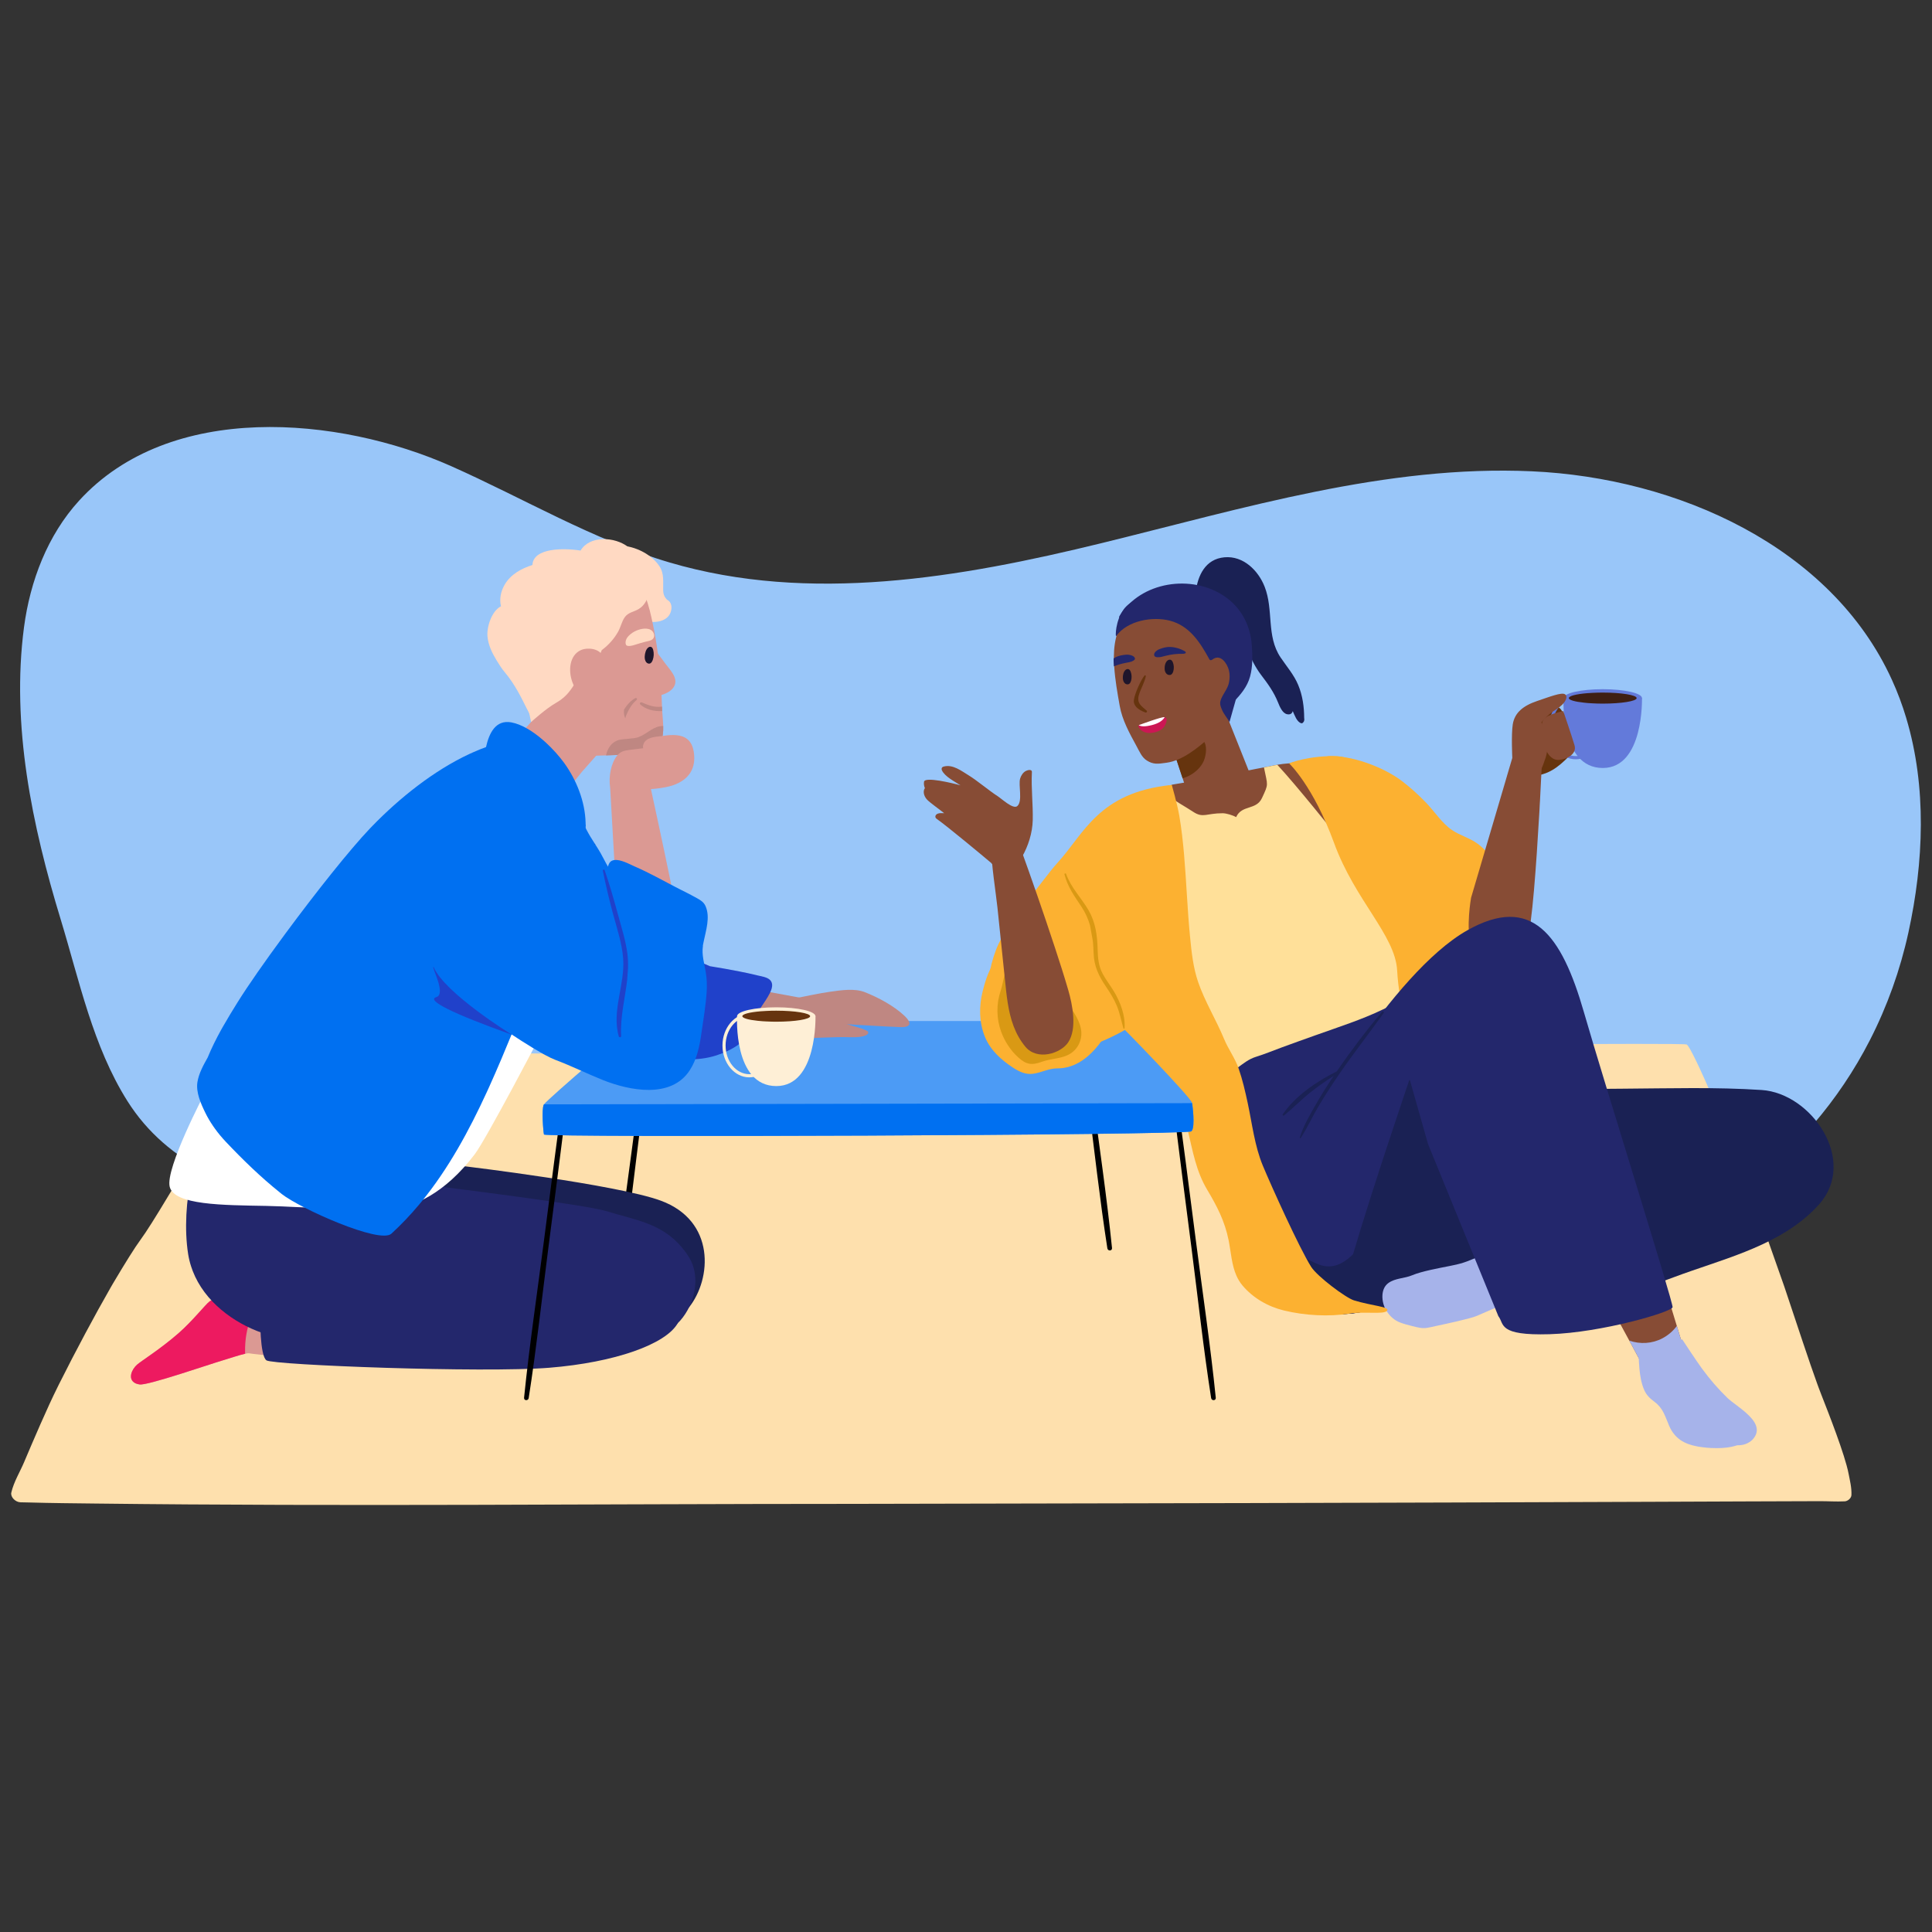 <svg width="200" height="200" viewBox="0 0 200 200" fill="none" xmlns="http://www.w3.org/2000/svg">
<rect x="0" y="0" width="200" height="200" fill="#333333" stroke="none"/>
<g clip-path="url(#clip0_2347_1513)">
<g clip-path="url(#clip1_2347_1513)">
<path d="M197.339 74.347C196.933 72.987 196.436 71.652 195.84 70.352C189.57 56.614 173.667 49.467 158.577 48.788C143.485 48.108 128.723 52.627 114.05 56.221C99.377 59.815 83.81 62.497 69.318 58.228C61.396 55.894 54.222 51.593 46.674 48.242C35.072 43.094 17.606 41.492 8.181 51.834C4.923 55.408 3.119 60.141 2.484 64.937C1.147 75.087 3.327 85.493 6.282 95.176C8.213 101.509 9.615 108.325 13.198 113.995C21.507 127.144 42.051 125.549 55.439 125.054C72.187 124.435 88.862 122.002 105.646 122.436C115.493 122.692 125.295 123.95 134.952 125.858C143.391 127.526 151.937 131.082 160.616 130.497C174.839 129.54 187.181 120.164 193.57 107.678C195.37 104.161 196.709 100.41 197.554 96.552C199.154 89.248 199.466 81.454 197.337 74.347H197.339Z" fill="#99C6F9"/>
<path d="M124.123 61.42C124.861 62.916 126.848 63.439 127.805 64.819C128.901 66.401 129.364 68.307 130.538 69.853C131.256 70.799 131.865 71.628 132.308 72.733C132.469 73.131 132.749 73.84 133.245 73.937C133.576 74.001 133.751 73.864 133.824 73.614C134.019 74.025 134.241 74.726 134.693 74.865C134.753 74.885 134.83 74.865 134.873 74.818C135.004 74.674 135.013 74.633 135.024 74.436C135.024 74.403 135.019 74.375 135.009 74.352C135.004 73.174 134.847 72.004 134.389 70.908C133.948 69.849 133.194 68.993 132.559 68.049C131.069 65.827 131.863 63.144 130.914 60.735C130.25 59.041 128.697 57.517 126.755 57.691C124.779 57.867 123.979 59.572 123.773 61.345C123.749 61.553 124.033 61.579 124.121 61.422L124.123 61.42Z" fill="#1A2154"/>
<path d="M115.895 63.976C115.899 64.008 115.91 64.042 115.938 64.072C116.299 64.485 116.841 64.597 117.246 64.967C117.613 65.302 117.897 65.687 118.31 65.973C119.261 66.63 120.398 66.994 121.383 67.604C123.626 68.99 125.499 70.904 127.407 72.701C127.478 72.767 127.598 72.774 127.669 72.701C128.428 71.907 129.116 71.108 129.409 70.027C129.69 68.993 129.665 67.888 129.589 66.83C129.445 64.747 128.514 62.931 126.77 61.734C123.372 59.401 118.08 60.195 115.882 63.784C115.837 63.858 115.852 63.928 115.891 63.98L115.895 63.976Z" fill="#23276C"/>
<path d="M190.948 155.418C190.079 155.464 189.223 155.397 188.374 155.401C186.139 155.41 182.884 155.416 180.647 155.427C177.385 155.44 174.12 155.453 170.858 155.466C143.524 155.575 115.443 155.636 88.137 155.681C62.37 155.681 35.629 155.958 9.808 155.646C7.869 155.623 5.116 155.599 3.166 155.539C2.822 155.524 2.467 155.53 2.112 155.517C1.583 155.498 1.069 154.958 1.17 154.516C1.424 153.4 2.101 152.308 2.495 151.362C3.398 149.228 4.916 145.673 5.966 143.583C6.015 143.487 6.062 143.388 6.11 143.289C7.824 139.865 9.817 136.139 11.488 133.225C11.563 133.1 11.632 132.975 11.703 132.855C12.959 130.736 13.991 129.087 14.524 128.371C15.142 127.539 16.172 125.882 17.378 123.877C17.453 123.752 17.531 123.627 17.606 123.5C19.29 120.762 21.296 117.456 22.991 114.745C23.09 114.593 23.189 114.438 23.283 114.288C24.896 111.783 26.16 109.872 26.474 109.552C27.41 108.606 55.678 109.056 55.678 109.056C55.678 109.056 173.622 107.779 174.596 108.123C174.873 108.22 176.034 110.672 177.585 114.283C177.651 114.434 177.718 114.591 177.783 114.745C178.83 117.269 180.028 120.302 181.232 123.468C181.284 123.601 181.331 123.733 181.383 123.866C182.484 126.86 183.587 129.96 184.591 132.846C184.634 132.969 184.675 133.087 184.718 133.208C186.098 137.337 187.298 140.995 188.113 143.235C188.167 143.381 188.217 143.521 188.266 143.654C188.367 143.927 188.462 144.174 188.548 144.391C189.27 146.234 190.986 150.578 191.365 152.555C191.49 153.213 191.694 154.002 191.66 154.765C191.647 155.085 191.3 155.401 190.952 155.421L190.948 155.418Z" fill="#FEE0AD"/>
<path d="M161.135 73.255C161.135 73.255 161.739 72.799 162.201 75.299C162.373 76.228 163.386 76.402 163.128 77.135C162.853 77.915 162.189 78.564 161.578 79.082C161.034 79.545 160.423 79.936 159.737 80.134C159.423 80.224 158.128 80.628 157.935 80.215C157.238 78.739 158.359 74.18 158.359 74.18L161.137 73.255H161.135Z" fill="#66340E"/>
<path d="M169.976 72.267C169.976 72.776 168.159 73.189 165.918 73.189C163.678 73.189 161.86 72.776 161.86 72.267C161.86 71.757 163.678 71.344 165.918 71.344C168.159 71.344 169.976 71.757 169.976 72.267Z" fill="#637ADA"/>
<path d="M161.86 72.267C161.86 72.267 161.456 79.5 165.922 79.502C170.184 79.502 169.976 72.269 169.976 72.269H161.86V72.267Z" fill="#637ADA"/>
<path d="M163.125 78.6C161.592 78.6 160.347 77.118 160.347 75.3C160.347 73.481 161.594 72.001 163.125 72.001C164.656 72.001 165.903 73.481 165.903 75.3C165.903 77.118 164.656 78.6 163.125 78.6ZM163.125 72.329C161.77 72.329 160.669 73.662 160.669 75.3C160.669 76.938 161.77 78.271 163.125 78.271C164.48 78.271 165.581 76.938 165.581 75.3C165.581 73.662 164.48 72.329 163.125 72.329Z" fill="#637ADA"/>
<path d="M157.579 94.718C157.418 93.927 156.899 93.308 156.42 92.693C155.618 91.662 155.297 90.477 154.691 89.34C154.274 88.558 153.682 87.874 152.975 87.35C152.147 86.737 151.138 86.494 150.295 85.916C149.259 85.204 148.502 84.003 147.629 83.098C146.842 82.283 146.007 81.518 145.106 80.837C143.186 79.386 139.84 78.141 137.401 78.279C137.292 78.285 138.259 78.575 138.38 78.593C138.945 78.678 139.502 78.797 140.048 78.941C140.046 78.949 140.04 78.956 140.038 78.967C139.672 81.299 140.59 83.799 141.246 86.006C141.915 88.265 142.709 90.486 143.616 92.655C144.532 94.841 145.547 97.031 146.805 99.037C147.837 100.683 149.209 102.226 151.095 102.818C151.912 103.073 152.874 103.166 153.687 102.837C154.62 102.459 155.072 101.532 155.523 100.683C156.052 99.686 156.538 98.665 156.977 97.624C157.362 96.717 157.783 95.724 157.579 94.714V94.718Z" fill="#FCB131"/>
<path d="M159.64 78.433C159.64 78.433 159.556 80.319 159.419 82.896C159.412 83.027 159.406 83.158 159.395 83.294C159.384 83.498 159.373 83.708 159.363 83.921C159.354 84.059 159.348 84.201 159.337 84.345C159.047 89.374 158.589 95.961 158.113 97.096C157.06 99.602 152.847 99.668 152.286 97.861C151.724 96.053 152.286 92.932 152.286 92.932L155.707 81.335L155.851 80.843L155.995 80.351L156.073 80.084L156.608 78.275L158.918 76.211L159.64 78.436V78.433Z" fill="#874C35"/>
<path d="M112.344 107.422H111.794C112.067 109.546 112.34 111.669 112.613 113.793C113.275 118.935 113.837 124.104 114.634 129.227C114.682 129.534 115.146 129.512 115.114 129.194C114.563 123.767 113.753 118.354 113.056 112.944C112.819 111.104 112.581 109.264 112.342 107.424L112.344 107.422Z" fill="black"/>
<path d="M129.831 81.374C129.906 81.967 127.734 84.633 126.569 84.71C125.405 84.787 123.281 83.652 123.13 82.902C123.057 82.541 122.737 81.518 122.427 80.568C122.102 79.568 121.79 78.646 121.79 78.646C121.79 78.646 122.625 77.535 123.612 76.318C124.971 74.635 126.616 72.75 126.749 73.307C126.977 74.27 129.758 80.781 129.833 81.372L129.831 81.374Z" fill="#874C35"/>
<path d="M124.709 76.884C124.509 76.469 124.045 76.349 123.61 76.321C122.623 77.537 121.789 78.649 121.789 78.649C121.789 78.649 122.101 79.571 122.425 80.57C123.296 80.319 124.098 79.732 124.52 78.965C124.81 78.436 124.986 77.454 124.707 76.884H124.709Z" fill="#66340E"/>
<path d="M127.659 68.593C127.609 68.193 127.534 67.798 127.405 67.415C126.573 64.971 125.498 63.417 123.194 62.286C121.248 61.33 118.885 61.887 117.111 63.365C115.749 64.492 115.322 66.233 115.309 67.942C115.302 68.15 115.309 68.359 115.317 68.567C115.324 68.716 115.332 68.862 115.343 69.012C115.433 70.377 115.674 71.729 115.913 73.077C116.167 74.521 116.921 75.901 117.627 77.189C117.962 77.804 118.207 78.41 118.719 78.728C119.395 79.154 119.857 79.085 120.762 78.958C122.373 78.741 124.02 77.425 125.233 76.314C125.958 75.652 126.27 75.491 126.626 74.584C127.366 72.694 127.912 70.618 127.661 68.593H127.659Z" fill="#874C35"/>
<path d="M117.009 69.451C116.977 69.389 116.936 69.333 116.88 69.299C116.773 69.23 116.633 69.258 116.532 69.337C116.295 69.524 116.222 69.92 116.237 70.225C116.246 70.414 116.308 70.605 116.435 70.73C116.562 70.855 116.76 70.891 116.9 70.788C116.998 70.715 117.054 70.588 117.091 70.461C117.173 70.163 117.16 69.832 117.05 69.544C117.037 69.511 117.024 69.479 117.009 69.449V69.451Z" fill="#1E152B"/>
<path d="M121.372 68.481C121.337 68.419 121.294 68.363 121.239 68.328C121.127 68.26 120.978 68.287 120.873 68.367C120.626 68.554 120.548 68.95 120.563 69.255C120.572 69.444 120.636 69.635 120.77 69.76C120.903 69.885 121.11 69.921 121.258 69.818C121.361 69.745 121.421 69.618 121.458 69.491C121.544 69.192 121.529 68.861 121.417 68.573C121.404 68.541 121.389 68.509 121.374 68.479L121.372 68.481Z" fill="#1E152B"/>
<path d="M118.697 73.559C118.121 73.053 117.642 72.789 117.91 71.903C118.106 71.259 118.482 70.665 118.614 70.003C118.626 69.932 118.54 69.864 118.487 69.928C118.108 70.371 117.467 71.792 117.379 72.467C117.306 73.017 117.753 73.464 118.586 73.761C118.689 73.797 118.799 73.642 118.702 73.559H118.697Z" fill="#66340E"/>
<path d="M120.563 74.246C120.563 74.246 120.548 74.244 120.542 74.242C120.271 74.186 118.036 75.011 117.927 75.052C117.909 75.056 117.894 75.067 117.884 75.08C117.851 75.106 117.832 75.142 117.841 75.181C117.937 75.577 118.494 75.918 119.092 75.875C119.615 75.837 120.152 75.671 120.466 75.297C120.623 75.106 121.01 74.36 120.565 74.248L120.563 74.246Z" fill="#CC1754"/>
<path d="M120.563 74.246C120.387 74.571 119.953 74.884 119.258 75.058C118.51 75.246 118.138 75.209 117.884 75.08C117.895 75.067 117.91 75.056 117.927 75.052C118.039 75.011 120.271 74.186 120.542 74.242C120.548 74.244 120.557 74.244 120.563 74.246Z" fill="white"/>
<path d="M122.639 67.407C122.639 67.407 122.62 67.396 122.609 67.389C122.205 67.164 121.685 66.996 121.186 66.975C120.738 66.953 120.358 67.067 119.966 67.22C119.723 67.338 119.502 67.518 119.476 67.742C119.467 67.821 119.489 67.907 119.562 67.963C119.624 68.013 119.717 68.03 119.805 68.036C120.095 68.056 120.377 67.966 120.652 67.892C121.231 67.742 121.844 67.669 122.452 67.682C122.59 67.684 122.831 67.632 122.73 67.486C122.708 67.454 122.674 67.43 122.635 67.407H122.639Z" fill="#23276C"/>
<path d="M117.481 68.232C117.459 68.299 117.397 68.352 117.326 68.393C117.092 68.533 116.795 68.572 116.511 68.625C116.096 68.705 115.694 68.823 115.315 68.98C115.305 68.866 115.294 68.754 115.29 68.64C115.281 68.481 115.275 68.322 115.281 68.161C115.331 68.126 115.38 68.097 115.434 68.069C115.799 67.867 116.197 67.802 116.632 67.768C116.918 67.768 117.232 67.828 117.404 68.006C117.466 68.071 117.507 68.152 117.483 68.23L117.481 68.232Z" fill="#23276C"/>
<path d="M138.99 87.146C138.964 87.432 138.906 87.707 138.807 87.974C137.313 91.972 132.21 95.454 130.246 95.073C128.567 94.745 122.997 92.146 121.068 88.509C119.954 86.402 120.481 83.748 120.924 82.297C121.12 81.639 121.3 81.233 121.3 81.233L121.92 81.127L122.199 81.082L123.33 80.891C123.33 80.891 127.01 80.177 130.068 79.586C130.16 79.567 130.255 79.55 130.347 79.534C130.515 79.498 130.683 79.468 130.844 79.436C131.289 79.35 131.715 79.268 132.098 79.193C132.143 79.182 132.188 79.175 132.229 79.169C135.276 78.617 137.521 79.55 137.521 81.656C137.521 82.346 139.196 84.964 138.99 87.146Z" fill="#874C35"/>
<path d="M152.287 119.556C152.326 121.708 151.588 124.996 150.063 128.062C148.446 131.314 145.943 134.306 142.541 135.406C141.952 135.598 141.371 135.742 140.806 135.843C140.274 135.942 139.756 135.998 139.249 136.021C139.234 136.026 139.221 136.026 139.203 136.026C139.137 136.03 139.072 136.032 139.003 136.03H138.997C138.143 136.053 137.324 135.97 136.552 135.796C132.885 134.974 130.206 132.096 129.303 128.18C127.963 122.348 126.982 109.864 126.982 109.864L144.012 101.459C144.012 101.459 147.453 106.248 149.547 109.945C150.244 111.175 150.771 112.159 151.169 113.09C151.964 114.954 152.231 116.596 152.287 119.556Z" fill="#23276C"/>
<path d="M187.302 125.691C183.483 129.177 177.997 130.443 173.309 132.204C164.772 135.406 158.892 136.556 158.892 136.556C158.892 136.556 157.2 135.899 155.671 134.504C155.598 134.435 155.527 134.373 155.456 134.31C154.052 133.046 153.174 132.451 153.174 132.451C153.174 132.451 146.972 134.989 140.807 135.845C140.289 135.918 139.766 135.98 139.25 136.023C139.235 136.028 139.222 136.028 139.205 136.028C139.162 136.034 139.121 136.038 139.08 136.041C139.054 136.045 139.028 136.041 139.001 136.03C138.489 135.851 139.065 133.246 140.063 129.856C142.061 123.049 145.946 111.635 145.946 111.635C145.946 111.635 147.918 112.766 151.191 112.785C156.808 112.819 162.425 112.736 168.042 112.701C172.806 112.671 177.612 112.523 182.369 112.837C187.549 113.178 192.349 120.166 188.298 124.691C187.981 125.044 187.65 125.377 187.306 125.691H187.302Z" fill="#1A2154"/>
<path d="M155.838 134.123C155.838 134.123 155.7 134.192 155.451 134.31C154.046 133.046 153.169 132.45 153.169 132.45C153.169 132.45 146.967 134.989 140.802 135.845C140.271 135.943 139.752 135.999 139.245 136.023C139.23 136.027 139.217 136.027 139.2 136.027C139.157 136.034 139.116 136.038 139.075 136.04C139.049 136.044 139.023 136.04 139.002 136.029H138.995C138.142 136.053 137.322 135.969 136.55 135.795C135.34 134.931 131.912 131.462 131.963 130.049C132.017 128.639 133.684 129.6 136.206 130.772C137.854 131.537 139.013 130.838 140.06 129.856C140.615 129.334 141.139 128.732 141.684 128.229C143.26 126.78 145.174 128.229 145.756 126.041C146.337 123.85 149.305 120.635 149.524 120.663C149.672 120.686 150.677 123.801 152.075 127.339C152.696 128.912 153.141 130.049 153.141 130.049L155.842 134.123H155.838Z" fill="#1A2154"/>
<path d="M158.352 133.538C157.967 132.251 157.09 130.847 155.899 130.209C154.785 129.611 153.653 129.852 152.539 130.31C151.456 130.759 151.215 130.821 150.09 131.051C149.034 131.262 147.166 131.597 146.181 132.017C145.394 132.35 144.441 132.302 143.731 132.814C143.323 133.106 143.142 133.569 143.11 134.054C143.099 134.207 143.103 134.36 143.12 134.51C143.153 134.828 143.245 135.142 143.368 135.413C143.415 135.516 143.469 135.613 143.527 135.703C143.544 135.733 143.568 135.763 143.589 135.791C143.768 136.056 143.946 136.262 144.14 136.425C144.267 136.537 144.398 136.629 144.535 136.711C144.841 136.89 145.187 137.003 145.602 137.12C145.744 137.156 145.892 137.197 146.054 137.238C146.105 137.253 146.155 137.264 146.211 137.279C147.482 137.61 147.505 137.509 148.787 137.238C149.503 137.085 152.208 136.511 152.881 136.221C153.165 136.099 158.038 133.979 158.038 133.979C158.038 133.979 158.604 134.383 158.352 133.538Z" fill="#A6B3EA"/>
<path d="M145.491 100.41C145.121 99.421 144.682 98.469 144.34 97.474C144.349 96.453 144.328 95.428 144.302 94.409C144.274 93.158 144.205 91.872 143.422 90.845C142.665 89.85 141.5 89.121 140.491 88.42C140.244 88.246 139.493 87.608 138.99 87.15C138.797 86.969 138.64 86.819 138.562 86.727C137.908 85.974 134.377 81.49 132.229 79.173C132.188 79.18 132.143 79.186 132.098 79.197C131.715 79.272 131.289 79.354 130.844 79.44C131.233 81.387 131.347 81.093 130.642 82.608C130.042 83.906 128.55 83.285 127.963 84.59C127.625 84.392 126.945 84.186 126.567 84.186C124.879 84.186 124.545 84.717 123.52 84.04C122.593 83.423 121.782 83.046 120.922 82.303C120.883 82.27 120.851 82.251 120.823 82.24C120.352 82.086 119.735 87.163 119.744 87.971C119.763 89.493 119.784 91.013 119.703 92.534C119.617 94.078 119.359 95.619 119.303 97.165C119.21 99.864 120.666 102.227 121.767 104.593C122.328 105.799 122.905 106.999 123.586 108.136C124.18 109.114 124.881 110.264 125.78 110.977C126.614 111.637 127.337 111.078 128.081 110.549C128.707 110.105 129.259 109.636 129.999 109.408C130.909 109.127 131.79 108.759 132.683 108.43C133.866 107.994 135.055 107.572 136.24 107.149C138.556 106.321 140.941 105.565 143.164 104.494C143.932 104.127 144.801 103.723 145.332 103.013C145.919 102.224 145.818 101.296 145.489 100.419L145.491 100.41Z" fill="#FFE099"/>
<path d="M133.438 79.014C133.438 79.014 135.934 81.323 138.108 87.279C140.282 93.233 144.431 96.806 144.633 100.462C144.835 104.116 145.76 106.128 146.123 106.335C146.486 106.541 153.534 106.704 153.733 106.623C153.936 106.541 150.592 100.258 148.901 96.685C147.209 93.113 144.964 90.239 143.59 86.501C142.216 82.763 141.371 78.41 138.472 78.288C135.573 78.165 133.438 79.016 133.438 79.016V79.014Z" fill="#FCB131"/>
<path d="M148.487 95.206C148.715 94.256 148.99 93.319 149.33 92.401C149.749 91.268 150.373 90.168 150.661 88.994C150.689 88.878 150.541 88.82 150.476 88.915C149.803 89.906 149.375 91.171 148.971 92.3C148.762 92.885 148.58 93.476 148.435 94.073C148.274 92.547 147.805 91.055 147.799 89.514C147.793 87.917 148.302 86.376 148.059 84.779C148.044 84.684 147.898 84.708 147.898 84.8C147.924 86.443 147.375 88.025 147.395 89.663C147.416 91.307 147.956 92.883 148.061 94.516C148.169 96.186 147.793 97.835 147.745 99.501C147.698 101.141 147.799 102.891 148.195 104.488C148.223 104.602 148.395 104.578 148.395 104.46C148.401 102.749 148.081 101.059 148.152 99.342C148.208 97.96 148.468 96.588 148.483 95.206H148.487Z" fill="#FCB131"/>
<path d="M128.01 132.091C128.165 132.433 128.359 132.758 128.612 133.061C129.711 134.374 131.27 135.262 132.907 135.66C135.083 136.188 137.55 136.322 139.75 135.978C141.253 135.743 143.248 136.102 143.59 135.687C143.93 135.27 142.006 135.184 140.154 134.611C139.322 134.353 136.354 132.139 135.724 131.133C134.494 129.172 131.612 122.793 130.731 120.675C129.879 118.633 129.621 116.32 129.159 114.169C128.903 112.98 128.63 111.787 128.232 110.637C127.847 109.521 127.163 108.632 126.718 107.559C125.896 105.566 124.722 103.681 124.026 101.646C123.52 100.165 123.35 98.578 123.198 97.028C122.914 94.157 122.819 91.272 122.568 88.398C122.451 87.074 122.305 85.75 122.079 84.439C121.86 83.173 121.299 81.236 121.299 81.236C121.299 81.236 117.475 82.158 116.157 82.816C114.865 83.461 114.131 85.071 113.731 86.459C113.282 88.028 113.501 87.947 113.407 89.565C113.323 91.019 113.196 92.491 113.146 93.959C113.116 94.183 113.086 94.406 113.058 94.63C113.473 96.734 113.97 98.875 114.592 100.919C115.032 102.364 114.521 103.84 115.26 105.156C116.576 107.497 119.353 109.577 120.703 111.862C121.673 113.502 122.52 115.164 122.965 117.032C123.477 119.179 123.819 121.236 124.963 123.154C125.978 124.854 126.793 126.421 127.187 128.392C127.436 129.641 127.496 130.954 128.01 132.091Z" fill="#FCB131"/>
<path d="M66.623 109.721C66.384 111.561 66.147 113.401 65.909 115.241C65.212 120.652 64.401 126.064 63.851 131.492C63.819 131.81 64.283 131.831 64.33 131.524C65.13 126.402 65.692 121.232 66.352 116.09C66.625 113.967 66.898 111.843 67.171 109.719H66.621L66.623 109.721Z" fill="black"/>
<path d="M31.502 140.662C31.502 140.662 26.592 140.24 25.771 140.092C25.7 140.079 25.562 140.099 25.377 140.139C24.788 140.271 23.751 140.617 23.121 140.806C21.689 141.225 15.296 143.443 14.455 143.321C14.388 143.312 14.324 143.297 14.266 143.282C14.091 143.243 13.952 143.177 13.846 143.091C13.279 142.661 13.618 141.771 14.191 141.266C14.59 140.911 16.651 139.624 18.496 138.001C19.951 136.728 21.244 135.062 21.689 134.725C22.635 133.998 23.782 135.2 24.394 135.821C24.534 135.961 24.678 136.105 24.857 136.195C25.186 136.369 25.762 136.294 26.196 136.264C26.274 136.262 26.345 136.257 26.412 136.257H30.046L31.502 140.664V140.662Z" fill="#DB9993"/>
<path d="M24.86 136.193C24.681 136.103 24.537 135.961 24.397 135.819C23.784 135.198 22.64 133.996 21.692 134.723C21.247 135.06 19.952 136.726 18.498 137.998C16.651 139.621 14.593 140.907 14.193 141.264C13.623 141.769 13.281 142.659 13.849 143.088C13.955 143.174 14.094 143.241 14.269 143.28C14.325 143.295 14.391 143.31 14.458 143.318C15.296 143.441 21.692 141.223 23.124 140.804C23.754 140.614 24.791 140.268 25.38 140.137C25.374 140.077 25.371 140.017 25.371 139.961C25.348 138.734 25.541 137.506 25.991 136.38C26.09 136.412 26.191 136.341 26.204 136.26C25.771 136.29 25.193 136.365 24.864 136.191L24.86 136.193Z" fill="#ED1A60"/>
<path d="M26.938 136.279C26.938 136.279 26.884 140.331 27.583 140.823C28.282 141.315 50.027 142.136 56.846 141.59C63.666 141.042 68.928 139.151 70.156 136.984C71.031 135.44 26.938 136.279 26.938 136.279Z" fill="#23276C"/>
<path d="M48.124 120.734C48.124 120.734 63.828 122.619 68.39 124.287C74.082 126.368 73.686 132.382 71.325 135.338C68.962 138.296 64.736 136.935 63.852 136.825C63.203 136.746 48.369 129.203 44.068 124.616C42.507 122.95 48.126 120.734 48.126 120.734H48.124Z" fill="#1A2154"/>
<path d="M71.319 130.138C71.097 129.779 70.854 129.448 70.596 129.139C68.476 126.615 65.766 126.297 62.698 125.358C60.556 124.704 46.06 122.903 46.06 122.903C46.06 122.903 44.311 119.75 43.724 119.687C41.531 119.457 42.208 120.513 40.021 120.229C37.888 119.954 35.673 119.752 33.591 119.18C31.548 118.615 29.822 117.295 27.791 116.68C26.067 116.162 24.26 116.014 22.476 116.22C22.579 115.876 22.682 115.534 22.785 115.188C22.826 115.04 22.598 114.932 22.534 115.081C22.359 115.474 22.198 115.876 22.043 116.276C22.015 116.28 21.99 116.282 21.964 116.287C21.828 116.31 21.833 116.51 21.931 116.568C21.162 118.589 20.353 119.61 19.85 121.712C19.267 124.156 19.076 127.294 19.476 129.818C19.547 130.265 19.652 130.695 19.788 131.112C19.835 131.267 19.891 131.421 19.951 131.572C21.168 134.725 24.149 136.937 27.161 137.99C32.004 139.68 36.785 139.938 41.834 140.168C42.765 140.211 43.698 140.241 44.634 140.26C48.664 140.346 52.694 140.241 56.722 140.092C59.807 139.981 63.087 140.004 66.098 139.147C66.285 139.091 66.467 139.035 66.652 138.977C66.784 138.934 66.913 138.889 67.046 138.841C68.3 138.392 69.517 137.724 70.416 136.709C71.94 134.979 72.57 132.15 71.321 130.136L71.319 130.138Z" fill="#23276C"/>
<path d="M21.192 113.171C21.192 113.171 17.085 120.974 17.569 122.864C18.053 124.753 23.046 124.753 27.556 124.835C32.065 124.916 35.289 125.574 35.529 123.766C35.77 121.959 21.192 113.171 21.192 113.171Z" fill="white"/>
<path d="M56.169 106.766C56.169 106.766 50.354 117.901 49.139 119.496C42.937 127.651 36.333 124.917 36.333 124.917C36.333 124.917 48.092 103.564 49.462 103.564C50.831 103.564 56.169 106.766 56.169 106.766Z" fill="white"/>
<path d="M69.347 62.329C69.244 62.177 69.096 62.138 68.982 62.009C68.756 61.751 68.661 61.48 68.651 61.13C68.627 60.227 68.784 59.397 68.251 58.596C67.356 57.248 65.382 56.371 63.825 56.491C63.737 56.498 63.707 56.635 63.803 56.657C64.552 56.831 65.3 57.078 65.99 57.433C65.829 57.824 65.73 58.241 65.653 58.658C65.606 58.918 65.547 59.197 65.526 59.475C65.483 59.483 65.444 59.507 65.423 59.563C65.085 60.449 65.098 61.684 65.167 62.624C65.214 63.275 65.427 63.776 66.023 64.055C67.115 64.569 69.35 64.674 69.507 62.983C69.528 62.744 69.481 62.527 69.347 62.329Z" fill="#FFD9C2"/>
<path d="M67.309 59.103C66.99 58.11 65.797 57.227 65.019 56.618C63.66 55.556 61.04 55.406 60.1 56.994C58.309 56.713 55.197 56.713 55.118 58.488C53.984 58.849 52.873 59.447 52.245 60.52C51.843 61.205 51.677 62.024 51.862 62.761C50.89 63.256 50.374 64.909 50.464 65.885C50.546 66.777 50.942 67.598 51.4 68.348C51.662 68.776 51.929 69.208 52.251 69.586C54.376 72.116 54.905 75.158 55.86 74.82C56.838 74.476 57.761 73.623 58.602 73.028C59.468 72.415 60.526 71.854 61.236 71.043C61.872 70.315 62.085 69.275 62.296 68.352C62.574 67.14 62.823 65.882 63.621 64.896C64.388 63.946 65.479 63.101 66.502 62.454C66.56 62.508 66.659 62.514 66.709 62.426C67.24 61.508 67.646 60.16 67.309 59.103Z" fill="#FFD9C2"/>
<path d="M68.656 75.156C68.645 74.782 68.61 74.399 68.582 74.025C68.572 73.881 68.561 73.739 68.55 73.604C68.546 73.572 68.546 73.537 68.544 73.505C68.541 73.443 68.541 73.38 68.537 73.318C68.533 73.262 68.533 73.202 68.531 73.148C68.505 72.439 68.473 71.725 68.425 71.009C68.281 68.802 68.013 66.59 67.55 64.443C67.228 62.97 66.737 60.494 65.195 59.81C62.882 58.779 59.402 59.518 57.611 61.122C55.495 63.017 54.804 64.991 54.628 67.841C54.454 70.65 54.583 73.634 55.946 76.093C56.591 77.256 58.101 79.027 59.583 78.735C59.998 78.655 60.357 78.367 60.768 78.27C60.867 78.247 61.694 78.232 62.733 78.197C64.29 78.146 66.318 78.053 67.105 77.83C68.477 77.439 68.688 76.342 68.658 75.156H68.656Z" fill="#DB9993"/>
<path d="M68.656 75.156C67.632 75.134 67.043 75.953 66.084 76.314C65.641 76.48 64.542 76.48 64.101 76.59C63.346 76.779 62.901 77.419 62.731 78.2C64.288 78.148 66.316 78.056 67.103 77.832C68.475 77.441 68.686 76.345 68.656 75.158V75.156Z" fill="#BF8782"/>
<path d="M62.068 77.829L61.718 78.227L60.255 79.882L57.152 83.73L52.886 81.387L51.073 79.091C51.073 79.091 55.787 73.814 55.948 73.7C56.109 73.586 62.068 77.829 62.068 77.829Z" fill="#DB9993"/>
<path d="M67.987 67.507C68.288 67.896 68.584 68.294 68.873 68.692C69.311 69.298 70.24 70.168 69.802 71.024C69.395 71.817 68.161 72.023 68.161 72.023C68.161 72.023 66.778 69.476 66.819 69.272C66.86 69.066 67.987 67.507 67.987 67.507Z" fill="#DB9993"/>
<path d="M67.589 67.189C67.563 67.118 67.526 67.054 67.475 67.011C67.374 66.925 67.23 66.942 67.12 67.022C66.864 67.204 66.754 67.632 66.739 67.97C66.731 68.178 66.774 68.395 66.89 68.544C67.006 68.692 67.202 68.75 67.352 68.651C67.458 68.58 67.526 68.447 67.576 68.309C67.688 67.989 67.705 67.624 67.623 67.299C67.615 67.263 67.604 67.226 67.591 67.192L67.589 67.189Z" fill="#1E152B"/>
<path d="M67.551 65.358C67.349 65.117 66.994 65.057 66.7 65.077C66.134 65.115 65.566 65.365 65.151 65.756C65.02 65.878 64.902 66.02 64.829 66.186C64.756 66.351 64.732 66.545 64.79 66.717C64.895 67.022 65.586 66.796 65.784 66.732C66.123 66.622 66.463 66.521 66.809 66.433C67.091 66.36 67.469 66.338 67.644 66.063C67.781 65.848 67.717 65.556 67.551 65.358Z" fill="#FFD9C2"/>
<path d="M66.803 60.318C66.78 60.294 66.743 60.298 66.724 60.318C65.687 58.906 63.565 58.88 61.937 59.097C59.834 59.378 57.819 60.3 56.458 61.999C55.114 63.673 54.449 65.816 54.174 67.933C54.021 69.109 54.275 70.115 54.361 71.278C54.441 72.349 54.982 74.741 54.982 74.741C54.982 74.741 56.503 73.363 57.516 72.785C58.419 72.271 58.886 71.747 59.44 70.868C60.017 69.952 60.954 69.455 61.593 68.593C61.888 68.196 62.126 67.757 62.296 67.295C62.653 67.037 62.978 66.732 63.26 66.414C63.539 66.098 63.786 65.752 63.993 65.382C64.249 64.926 64.369 64.331 64.666 63.907C65.034 63.379 65.616 63.353 66.12 63.045C66.431 62.856 66.687 62.579 66.866 62.254C67.175 61.691 67.322 60.801 66.808 60.316L66.803 60.318Z" fill="#FFD9C2"/>
<path d="M62.472 68.585C62.638 67.147 60.911 66.942 60.119 67.305C58.969 67.834 58.795 69.395 59.259 70.635C59.717 71.854 60.831 72.686 61.771 71.639C62.377 70.966 62.876 69.55 62.472 68.585Z" fill="#DB9993"/>
<path d="M68.548 73.604C67.707 73.672 66.806 73.419 66.283 72.927C66.161 72.813 66.317 72.658 66.444 72.714C67.118 73.01 67.788 73.26 68.528 73.148C68.53 73.204 68.53 73.262 68.535 73.318C68.537 73.38 68.537 73.442 68.541 73.505C68.543 73.537 68.543 73.571 68.548 73.604Z" fill="#BF8782"/>
<path d="M58.658 113.712C57.983 114.399 57.998 115.515 57.875 116.42C57.697 117.718 57.531 119.019 57.359 120.319C57.004 123.025 56.658 125.734 56.309 128.442C55.613 133.852 54.802 139.265 54.252 144.692C54.219 145.011 54.684 145.032 54.731 144.725C55.531 139.602 56.092 134.433 56.752 129.291C57.079 126.746 57.408 124.201 57.735 121.654C57.901 120.354 58.064 119.053 58.228 117.755C58.303 117.159 58.374 116.564 58.447 115.966C58.529 115.287 58.524 114.507 58.873 113.903C58.95 113.767 58.778 113.587 58.658 113.709V113.712Z" fill="black"/>
<path d="M121.45 113.712C122.125 114.399 122.11 115.515 122.232 116.42C122.411 117.718 122.576 119.019 122.749 120.319C123.103 123.025 123.45 125.734 123.798 128.442C124.495 133.852 125.305 139.265 125.856 144.692C125.888 145.011 125.424 145.032 125.376 144.725C124.576 139.602 124.015 134.433 123.355 129.291C123.028 126.746 122.699 124.201 122.372 121.654C122.207 120.354 122.043 119.053 121.88 117.755C121.804 117.159 121.733 116.564 121.66 115.966C121.579 115.287 121.583 114.507 121.237 113.903C121.159 113.767 121.331 113.587 121.452 113.709L121.45 113.712Z" fill="black"/>
<path d="M123.383 117.046C123.368 117.071 123.344 117.095 123.323 117.114C122.839 117.525 56.392 117.772 56.312 117.443C56.235 117.127 56.059 114.857 56.284 114.372C56.304 114.339 56.312 114.322 56.312 114.322C56.803 113.675 65.443 106.264 66.148 105.879C66.428 105.724 66.763 105.698 67.099 105.698H115.17C115.357 105.698 115.54 105.761 115.693 105.877C116.054 106.156 123.271 113.598 123.407 114.172C123.407 114.176 123.411 114.182 123.413 114.197C123.447 114.46 123.725 116.527 123.387 117.046H123.383Z" fill="#4C9BF5"/>
<path d="M123.383 117.046C123.368 117.071 123.344 117.095 123.323 117.114C122.839 117.525 56.392 117.772 56.312 117.443C56.235 117.127 56.059 114.857 56.284 114.372C56.304 114.339 56.312 114.322 56.312 114.322L123.411 114.198C123.445 114.46 123.723 116.528 123.385 117.046H123.383Z" fill="#0070F1"/>
<path d="M70.296 107.278C70.051 107.099 67.647 104.552 67.647 104.552L71.75 101.242L82.943 103.303L83.82 106.418C83.82 106.418 82.691 106.506 81.083 106.626C80.498 106.669 79.846 106.719 79.162 106.766C75.311 107.05 70.444 107.383 70.298 107.273L70.296 107.278Z" fill="#BF8782"/>
<path d="M79.722 101.457C79.423 101.139 78.784 101.068 78.397 100.969C77.791 100.814 77.174 100.691 76.561 100.567C75.537 100.358 74.513 100.188 73.485 100.019C68.546 98.02 67.273 95.423 65.511 93.091C64.662 91.965 61.036 88.611 60.914 89.574C60.74 90.939 60.593 92.306 60.484 93.678C60.256 96.515 60.148 99.376 60.209 102.224C60.252 104.285 60.331 107.204 62.109 108.582C62.869 109.171 63.877 109.453 64.815 109.522C65.382 109.565 65.952 109.515 66.505 109.371C67.034 109.234 67.518 109.027 68.043 108.961C68.047 108.965 68.051 108.969 68.058 108.971C69.879 109.816 72.281 109.863 74.174 109.249C75.741 108.739 77.537 107.738 78.059 106.042C78.223 105.509 78.361 104.993 78.642 104.505C78.902 104.053 79.225 103.641 79.485 103.189C79.767 102.699 80.193 101.955 79.722 101.455V101.457Z" fill="#2041CA"/>
<path d="M82.25 103.357C83.489 103.121 84.719 102.835 85.968 102.661C87.078 102.506 88.463 102.291 89.525 102.708C90.916 103.254 92.583 104.146 93.673 105.197C94.333 105.834 94.387 106.354 93.232 106.326C92.077 106.298 87.641 106.025 87.641 106.025C87.641 106.025 89.688 106.545 89.85 106.792C90.011 107.04 89.594 107.429 88.002 107.371C86.413 107.312 84.097 107.499 83.817 107.433C83.538 107.366 82.248 103.355 82.248 103.355L82.25 103.357Z" fill="#BF8782"/>
<path d="M60.621 85.166C60.565 82.947 59.664 80.72 58.398 78.973C57.916 78.311 57.232 77.531 56.449 76.817C56.359 76.74 56.271 76.658 56.178 76.58C55.166 75.706 54.009 74.979 52.935 74.781C51.316 74.485 50.637 75.884 50.312 77.337C49.869 77.498 49.43 77.674 48.992 77.872C48.867 77.926 48.74 77.982 48.615 78.04C44.886 79.772 41.319 82.646 38.538 85.514C38.467 85.589 38.394 85.662 38.323 85.737H38.321C36.196 87.966 32.67 92.416 29.599 96.571C29.532 96.661 29.468 96.749 29.401 96.84C27.425 99.516 25.659 102.048 24.601 103.746C24.094 104.558 23.575 105.403 23.085 106.267C23.018 106.388 22.954 106.504 22.885 106.62C22.373 107.548 21.896 108.501 21.496 109.479C21.042 110.278 20.578 111.14 20.438 112.015C20.268 113.075 20.797 114.259 21.253 115.19C21.485 115.667 21.758 116.127 22.057 116.563C22.119 116.658 22.186 116.753 22.255 116.845C22.595 117.32 22.973 117.767 23.373 118.193C25.1 120.02 26.973 121.843 28.934 123.414C28.99 123.461 29.048 123.506 29.104 123.552C29.126 123.569 29.145 123.584 29.166 123.603C31.046 125.091 39.317 128.809 40.517 127.711C41.547 126.765 42.504 125.755 43.394 124.689C43.484 124.581 43.57 124.474 43.661 124.364C46.42 120.981 48.546 117.073 50.411 113.015C50.48 112.868 50.546 112.718 50.613 112.572C52.402 108.625 53.957 104.55 55.608 100.681C55.671 100.532 55.733 100.382 55.8 100.236C55.974 99.829 56.15 99.43 56.327 99.03C57.602 96.156 59.447 93.355 60.114 90.277C60.374 89.08 60.499 87.883 60.505 86.69C60.52 86.677 60.531 86.662 60.535 86.638C60.576 86.367 60.604 86.092 60.617 85.813C60.63 85.598 60.63 85.383 60.623 85.168L60.621 85.166Z" fill="#0070F1"/>
<path d="M71.814 77.806C71.782 77.608 71.737 77.434 71.677 77.277C71.559 76.948 71.38 76.703 71.165 76.529C70.552 76.018 69.612 76.031 68.649 76.177C68.066 76.263 67.18 76.256 66.761 76.768C66.604 76.961 66.529 77.228 66.572 77.46C66.105 77.516 65.641 77.567 65.176 77.63C64.666 77.692 64.245 77.78 63.903 78.197C63.243 78.995 62.989 80.405 63.161 81.516C63.094 81.727 67.681 82.008 69.731 81.269C71.313 80.701 72.098 79.534 71.814 77.804V77.806Z" fill="#DB9993"/>
<path d="M69.917 94.118C69.779 94.391 67.653 97.184 67.653 97.184L63.851 93.517L63.39 85.507L63.291 83.769L63.163 81.518L67.145 80.592C67.145 80.592 67.392 81.718 67.741 83.326C67.865 83.91 68.007 84.562 68.154 85.245C68.982 89.093 70.003 93.955 69.919 94.118H69.917Z" fill="#DB9993"/>
<path d="M64.596 73.464C64.916 72.933 65.35 72.484 65.765 72.273C65.901 72.204 66.013 72.37 65.892 72.466C65.421 72.864 65.084 73.434 64.845 74.001C64.796 74.115 64.759 74.237 64.727 74.36C64.611 74.109 64.559 73.81 64.598 73.462L64.596 73.464Z" fill="#BF8782"/>
<path d="M72.757 97.925C72.759 97.901 72.765 97.874 72.769 97.85C72.787 97.736 72.808 97.622 72.836 97.506C73.079 96.309 73.544 94.946 73.034 93.794C72.855 93.394 72.541 93.198 72.176 92.994C71.761 92.758 71.333 92.541 70.905 92.321C70.774 92.255 70.638 92.186 70.505 92.121C70.303 92.016 70.099 91.913 69.896 91.808C68.524 91.096 67.163 90.329 65.742 89.714C65.337 89.54 64.54 89.095 63.899 89.03C63.72 89.013 63.548 89.022 63.406 89.078C63.252 89.134 63.122 89.245 63.039 89.424C62.993 89.516 62.963 89.615 62.94 89.716C62.673 89.278 62.458 88.809 62.193 88.345C62.019 88.04 61.834 87.745 61.647 87.453C61.647 87.453 61.647 87.451 61.645 87.451C61.619 87.41 61.591 87.367 61.566 87.326C61.282 86.881 60.996 86.436 60.751 85.961C60.735 85.929 60.718 85.899 60.703 85.868C60.652 85.774 60.604 85.684 60.555 85.587C60.639 85.535 60.677 85.398 60.561 85.348C60.505 85.32 60.445 85.303 60.387 85.286C60.348 85.217 60.31 85.148 60.271 85.084C59.563 83.852 58.761 82.853 57.531 81.984C57.439 81.918 57.34 82.06 57.415 82.137C58.039 82.805 58.729 83.424 59.254 84.183C59.336 84.299 59.409 84.42 59.482 84.538C59.613 84.759 59.736 84.989 59.852 85.222C59.828 85.222 59.804 85.224 59.781 85.23C59.082 85.301 58.454 85.836 57.88 86.281C56.783 87.13 55.693 87.996 54.706 88.975C53.239 90.43 51.951 92.21 51.383 94.234C51.269 94.638 51.185 95.049 51.136 95.475C51.015 96.442 50.461 97.699 49.796 98.912C48.633 101.051 47.14 103.043 47.14 103.043C47.14 103.043 47.235 103.112 47.407 103.237C47.482 103.288 47.568 103.35 47.667 103.426C49.183 104.513 53.596 107.645 56.211 109.094C56.301 109.146 56.389 109.193 56.473 109.234C56.873 109.449 57.219 109.616 57.501 109.722C59.178 110.351 60.776 111.155 62.434 111.815C65.189 112.909 69.458 113.754 71.387 110.818C72.144 109.67 72.423 108.297 72.612 106.953C72.812 105.537 73.064 104.103 73.154 102.676C73.195 102.001 73.176 101.328 73.064 100.659C72.916 99.742 72.625 98.865 72.767 97.927L72.757 97.925Z" fill="#0070F1"/>
<path d="M61.638 87.451C61.612 87.41 61.584 87.367 61.558 87.326C61.551 87.358 61.56 87.401 61.597 87.421C61.612 87.429 61.627 87.438 61.638 87.451Z" fill="#31397A"/>
<path d="M64.933 101.356C64.718 103.314 64.191 105.262 64.3 107.25C64.309 107.399 64.094 107.418 64.055 107.285C63.298 104.632 64.709 101.926 64.511 99.241C64.393 97.638 63.846 96.049 63.434 94.504C63.049 93.055 62.698 91.61 62.408 90.14C62.384 90.016 62.554 89.968 62.595 90.088C63.115 91.606 63.556 93.137 63.976 94.686C64.341 96.032 64.78 97.382 64.952 98.77C65.012 99.256 65.025 99.74 65.012 100.223L64.93 101.361L64.933 101.356Z" fill="#2041CA"/>
<path d="M174.487 140.226L173.429 143.327C173.429 143.327 170.139 141.618 170.077 141.427C170.049 141.343 169.389 140.114 168.664 138.781C167.776 137.13 166.789 135.325 166.789 135.325H172.995L173.586 137.266L174.487 140.226Z" fill="#874C35"/>
<path d="M173.146 135.325C173.067 135.817 165.817 137.954 160.42 138.117C155.024 138.28 155.751 137.066 155.108 136.245L155.067 136.146L154.764 135.398L147.831 118.436L145.943 111.781L134.969 117.093C134.969 117.093 143.99 100.778 151.882 96.313C158.568 92.534 161.656 96.748 163.964 104.774C166.02 111.932 173.226 134.835 173.146 135.327V135.325Z" fill="#23276C"/>
<path d="M120.035 89.654C120.029 87.943 119.182 86.492 118.276 85.11C117.848 84.456 117.167 83.663 116.399 83.547C116.913 83.304 117.442 83.083 117.986 82.864C118.102 82.816 121.291 81.256 121.141 81.273C113.709 82.07 112.203 86.326 109.52 89.263C108.554 90.32 107.481 91.9 106.524 92.968C105.257 94.383 104.191 95.984 103.374 97.708C101.907 100.797 101.131 107.445 105.279 108.681C106.735 109.115 108.133 109.251 109.629 109.12C111.702 108.937 116.365 107.065 117.932 105.56C119.072 104.468 118.001 103.077 118.614 101.624C119.231 100.158 119.85 98.574 119.934 96.964C119.988 95.939 119.833 94.836 119.526 93.802C119.777 92.433 120.04 91.027 120.035 89.654Z" fill="#FCB131"/>
<path d="M111.359 98.132C109.884 97.461 108.237 97.149 106.622 97.3C104.858 97.465 103.637 98.119 102.807 99.748C102.789 99.78 102.787 99.815 102.794 99.847C102.239 100.672 101.921 101.848 101.725 102.62C101.338 104.159 101.351 105.807 101.942 107.291C102.506 108.701 103.613 109.694 104.841 110.506C105.478 110.928 106.168 111.263 106.946 111.155C107.845 111.031 108.546 110.597 109.486 110.597C112.596 110.597 114.699 107.211 115.724 104.563C116.817 101.745 113.576 99.138 111.359 98.129V98.132Z" fill="#FCB131"/>
<path d="M110.524 103.862C109.902 102.97 109.186 102.149 108.332 101.483C107.472 100.812 106.059 99.946 104.918 100.073C104.399 100.131 104.111 100.473 103.98 100.963C103.836 101.496 103.765 102.048 103.586 102.573C103.122 103.944 103.146 105.459 103.644 106.818C104.012 107.817 104.608 108.729 105.389 109.445C106.231 110.218 106.816 110.296 107.855 109.913C108.84 109.55 110.001 109.625 110.894 109.013C111.582 108.542 111.995 107.691 111.941 106.846C111.872 105.754 111.124 104.722 110.524 103.862Z" fill="#D99914"/>
<path d="M156.553 78.466C156.553 78.466 156.434 76.02 156.602 74.98C156.793 73.802 157.632 73.071 159.133 72.564C160.447 72.121 161.63 71.656 161.993 71.863C162.357 72.069 162.114 72.806 161.107 73.423C160.101 74.04 159.563 74.795 159.563 74.795C159.563 74.795 160.623 76.553 159.993 78.466C159.363 80.379 158.598 81.529 158.436 81.529C158.275 81.529 156.555 78.466 156.555 78.466H156.553Z" fill="#874C35"/>
<path d="M161.828 73.61C161.828 73.61 160.144 73.95 159.798 74.476C159.45 75.003 159.693 75.145 159.749 76.359C159.803 77.574 160.452 78.728 161.362 78.666C162.271 78.603 163.248 78.019 162.996 77.155C162.744 76.29 161.83 73.61 161.83 73.61H161.828Z" fill="#874C35"/>
<path d="M169.427 72.267C169.427 72.583 167.855 72.839 165.916 72.839C165.539 72.839 165.178 72.828 164.836 72.808C164.537 72.796 164.253 72.772 163.995 72.742C163.038 72.643 162.404 72.467 162.404 72.265C162.404 72.045 163.165 71.854 164.281 71.76C164.475 71.742 164.681 71.727 164.896 71.721C165.219 71.704 165.561 71.695 165.913 71.695C167.853 71.695 169.425 71.951 169.425 72.267H169.427Z" fill="#3F1F14"/>
<path d="M104.319 103.813C104.179 102.936 104.097 102.04 104.005 101.154C103.755 98.755 103.506 96.356 103.256 93.957C103.125 92.698 102.553 88.902 102.7 88.597L104.046 85.783L105.557 87.548C106.813 91.028 108.03 94.523 109.187 98.04C109.676 99.523 110.155 101.008 110.59 102.508C111.02 103.996 111.527 106.493 110.574 107.91C109.787 109.079 107.366 109.817 106.153 108.364C105.044 107.033 104.579 105.455 104.319 103.815V103.813Z" fill="#874C35"/>
<path d="M106.823 79.945C106.843 79.575 106.355 79.726 106.187 79.814C105.901 79.966 105.697 80.289 105.604 80.596C105.404 81.265 105.89 82.941 105.312 83.444C104.879 83.82 103.692 82.681 103.254 82.404C102.471 81.91 101.103 80.766 100.312 80.287C99.548 79.825 98.637 79.089 97.688 79.356C97.637 79.371 97.583 79.39 97.544 79.427C97.463 79.502 97.46 79.638 97.505 79.739C97.804 80.398 98.85 80.914 99.428 81.295C99.428 81.295 96.538 80.502 95.8 80.775C95.738 80.798 95.667 80.848 95.656 80.921C95.62 81.157 95.656 81.383 95.746 81.583C95.527 81.894 95.615 82.387 95.959 82.767C96.232 83.07 97.424 83.915 97.742 84.184C97.501 84.171 97.138 84.139 96.938 84.311C96.85 84.386 96.8 84.515 96.843 84.624C96.875 84.704 96.948 84.758 97.017 84.805C98.047 85.527 101.744 88.599 102.641 89.358C102.647 89.379 102.658 89.403 102.682 89.422C102.72 89.454 102.768 89.476 102.811 89.502C102.959 89.626 103.107 89.753 103.258 89.876C103.374 89.97 103.518 89.826 103.421 89.708C103.408 89.693 103.396 89.68 103.383 89.665C103.793 89.697 104.243 89.6 104.565 89.459C104.92 89.304 105.286 89.042 105.587 88.728C105.638 88.788 105.742 88.801 105.793 88.715C106.443 87.591 106.879 86.209 106.909 84.902C106.948 83.247 106.735 81.609 106.821 79.947L106.823 79.945Z" fill="#874C35"/>
<path d="M180.813 146.311C180.119 145.683 179.259 145.133 178.826 144.716C177.874 143.793 176.999 142.785 176.214 141.708C176.19 141.674 176.162 141.64 176.138 141.605C175.558 140.799 174.525 139.234 174.128 138.63C173.048 139.619 171.605 139.974 170.169 140.253C170.113 140.369 170.059 140.488 170.012 140.599C169.997 140.494 169.977 140.391 169.96 140.288C169.844 140.305 169.734 140.307 169.629 140.298C169.65 140.756 169.67 141.227 169.713 141.698C169.786 142.478 169.919 143.248 170.22 143.916C170.465 144.464 170.835 144.791 171.302 145.139C172.179 145.799 172.373 146.635 172.792 147.602C173.362 148.922 174.369 149.488 175.697 149.733C175.764 149.743 175.829 149.754 175.895 149.767C175.996 149.78 176.1 149.795 176.209 149.812C176.513 149.853 176.835 149.885 177.162 149.898C177.343 149.909 177.525 149.911 177.708 149.911H177.712C178.059 149.911 178.403 149.894 178.743 149.853C178.919 149.829 179.091 149.806 179.265 149.767C179.459 149.728 179.648 149.675 179.831 149.614C180.099 149.621 180.373 149.591 180.626 149.511C180.809 149.453 180.983 149.369 181.14 149.262C181.317 149.144 181.471 148.993 181.603 148.806C182.228 147.912 181.637 147.054 180.811 146.313L180.813 146.311Z" fill="#A6B3EA"/>
<path d="M143.08 104.73C141.412 106.704 139.848 108.774 138.38 110.908C136.33 111.938 134.109 113.412 132.788 115.36C132.726 115.45 132.855 115.527 132.926 115.469C133.846 114.726 134.67 113.866 135.595 113.129C136.382 112.501 137.212 111.92 138.061 111.379C137.416 112.335 136.797 113.309 136.227 114.313C135.608 115.405 134.917 116.557 134.552 117.767C134.535 117.827 134.616 117.857 134.649 117.808C135.337 116.748 135.864 115.57 136.515 114.483C137.195 113.348 137.913 112.241 138.661 111.151C140.13 109.008 141.743 106.977 143.242 104.857C143.308 104.763 143.158 104.642 143.083 104.73H143.08Z" fill="#1A2154"/>
<path d="M113.137 97.451C113.173 97.833 113.195 98.227 113.208 98.635C113.248 100.028 113.737 101.023 114.502 102.154C114.926 102.779 115.322 103.413 115.612 104.118C115.926 104.877 116.072 105.666 116.294 106.453C116.313 106.524 116.412 106.506 116.416 106.435C116.509 105.109 115.967 103.708 115.294 102.599C114.93 102.001 114.498 101.449 114.165 100.834C113.711 99.996 113.648 99.162 113.625 98.222C113.588 96.821 113.403 95.477 112.698 94.25C111.967 92.977 110.855 91.883 110.365 90.475C110.328 90.37 110.169 90.411 110.197 90.523C110.515 91.797 111.218 92.76 111.932 93.833C112.365 94.482 112.651 95.133 112.842 95.806L113.137 97.448V97.451Z" fill="#D99914"/>
<path d="M84.418 105.197C84.418 105.706 82.601 106.119 80.36 106.119C78.119 106.119 76.302 105.706 76.302 105.197C76.302 104.688 78.119 104.275 80.36 104.275C82.601 104.275 84.418 104.688 84.418 105.197Z" fill="#FEEFD6"/>
<path d="M76.302 105.195C76.302 105.195 75.898 112.428 80.364 112.43C84.626 112.43 84.418 105.197 84.418 105.197H76.302V105.195Z" fill="#FEEFD6"/>
<path d="M77.568 111.527C76.037 111.527 74.79 110.046 74.79 108.228C74.79 106.409 76.037 104.928 77.568 104.928C79.1 104.928 80.347 106.409 80.347 108.228C80.347 110.046 79.1 111.527 77.568 111.527ZM77.568 105.257C76.214 105.257 75.113 106.59 75.113 108.228C75.113 109.866 76.214 111.199 77.568 111.199C78.923 111.199 80.024 109.866 80.024 108.228C80.024 106.59 78.923 105.257 77.568 105.257Z" fill="#FEEFD6"/>
<path d="M83.868 105.195C83.868 105.511 82.297 105.767 80.357 105.767C80.202 105.767 80.047 105.763 79.897 105.761C79.684 105.756 79.477 105.748 79.277 105.737C79.165 105.733 79.056 105.726 78.948 105.718C78.772 105.705 78.6 105.692 78.439 105.673C77.482 105.574 76.847 105.397 76.847 105.195C76.847 104.976 77.604 104.785 78.725 104.69C78.914 104.673 79.125 104.658 79.34 104.652C79.662 104.634 80 104.626 80.355 104.626C82.294 104.626 83.866 104.882 83.866 105.198L83.868 105.195Z" fill="#66340E"/>
<path d="M173.584 137.266C173.193 137.79 172.679 138.233 172.102 138.536C171.014 139.112 169.778 139.164 168.664 138.781C169.388 140.114 170.049 141.343 170.077 141.427C170.139 141.616 173.429 143.327 173.429 143.327L174.487 140.225L173.586 137.266H173.584Z" fill="#A6B3EA"/>
<path d="M127.273 74.758C127.061 74.328 126.701 73.952 126.514 73.511C126.377 73.187 126.246 72.909 126.344 72.555C126.532 71.88 127.084 71.377 127.228 70.642C127.308 70.231 127.319 69.79 127.215 69.382C127.052 68.731 126.36 67.596 125.484 68.292C125.396 68.363 125.258 68.37 125.196 68.256C124.248 66.519 123.147 64.782 121.11 64.253C119.312 63.787 116.7 64.234 115.541 65.852C115.463 65.962 115.44 64.273 116.345 63.054C117.024 62.138 118.487 61.663 119.424 61.455C121.59 60.971 123.355 60.866 124.96 62.316C126.794 63.978 128.026 66.302 128.624 68.683C128.684 68.926 128.734 69.173 128.781 69.418" fill="#23276C"/>
<path d="M52.981 107.111C52.981 107.111 46.007 102.807 44.882 100.092C44.614 100.043 46.239 102.904 45.164 103.222C44.087 103.54 46.816 104.909 52.981 107.111Z" fill="#2041CA"/>
</g>
</g>
<defs>
<clipPath id="clip0_2347_1513">
<rect width="200" height="200" fill="white"/>
</clipPath>
<clipPath id="clip1_2347_1513">
<rect width="200" height="200" fill="white"/>
</clipPath>
</defs>
</svg>
